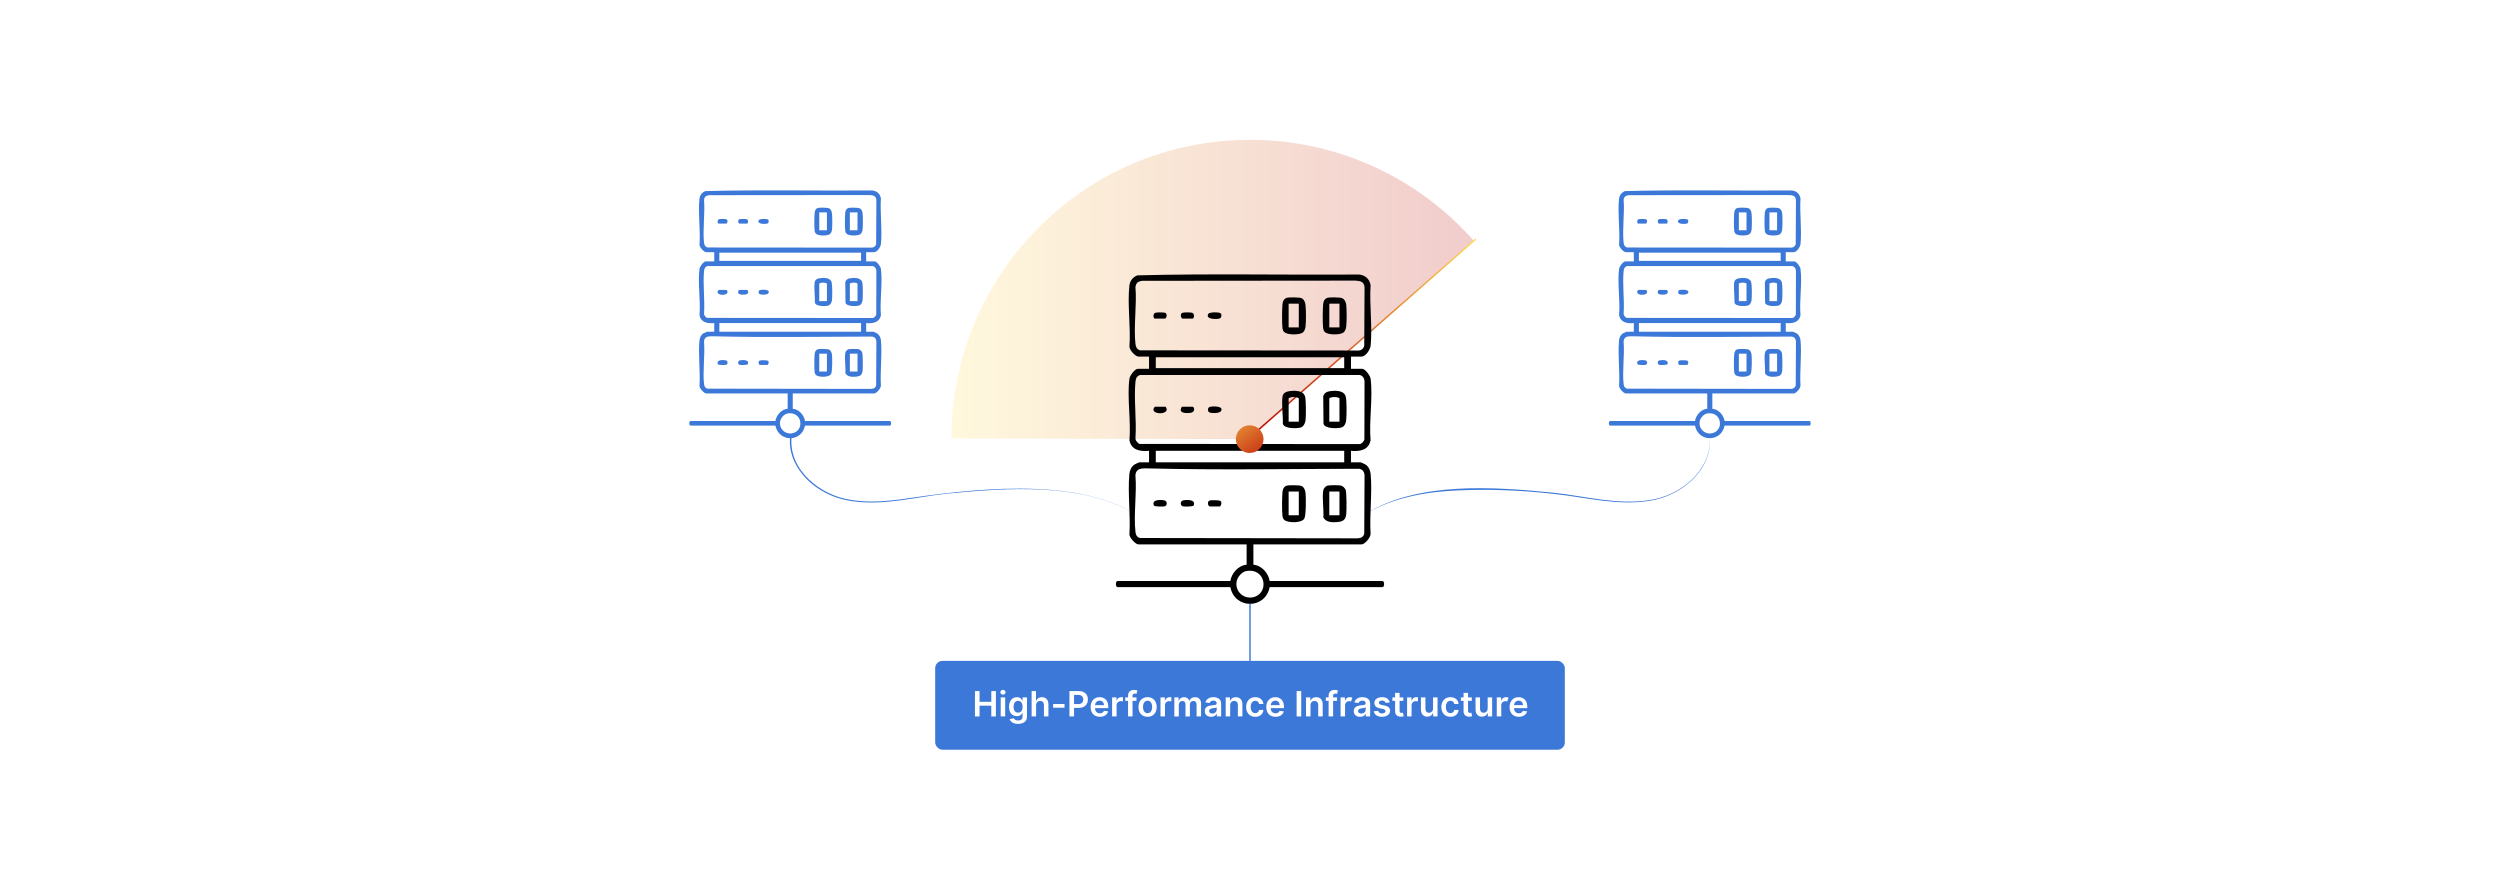 <?xml version="1.0" encoding="UTF-8"?>
<svg id="Layer_1" data-name="Layer 1" xmlns="http://www.w3.org/2000/svg" xmlns:xlink="http://www.w3.org/1999/xlink" viewBox="0 0 860 300">
  <defs>
    <linearGradient id="linear-gradient" x1="327.289" y1="99.581" x2="507.034" y2="99.581" gradientUnits="userSpaceOnUse">
      <stop offset="0" stop-color="#ffde55"/>
      <stop offset="1" stop-color="#b80000"/>
    </linearGradient>
    <linearGradient id="linear-gradient-2" x1="375.419" y1="142.452" x2="440.105" y2="142.452" gradientTransform="translate(55.818 -38.884) rotate(.64) scale(1.059) skewX(-6.15)" gradientUnits="userSpaceOnUse">
      <stop offset="0" stop-color="#b80000"/>
      <stop offset="1" stop-color="#ffde55"/>
    </linearGradient>
    <linearGradient id="linear-gradient-3" x1="419.462" y1="136.304" x2="437.777" y2="162.214" xlink:href="#linear-gradient"/>
  </defs>
  <rect y="0" width="860" height="300" fill="#fff"/>
  <g>
    <path d="M327.289,150.812c0-56.726,45.985-102.711,102.711-102.711,30.678,0,58.214,13.449,77.034,34.773l-77.141,68.188-102.605-.25Z" fill="url(#linear-gradient)" opacity=".2"/>
    <line x1="431.452" y1="149.108" x2="507.649" y2="82.244" fill="none" stroke="url(#linear-gradient-2)" stroke-miterlimit="10" stroke-width=".5"/>
    <g>
      <path d="M614.3,86.752v3.158h2.894c.765,0,2.066,1.744,2.177,2.56.652,4.803-.443,10.987,0,15.936-.505,2.578-2.788,2.939-5.07,2.735v2.983h2.543c.077,0,1.047.455,1.199.555.842.552,1.263,1.527,1.351,2.509.439,4.9-.329,10.462-.022,15.432.023.941-1.494,2.735-2.352,2.735h-27.973v5.264c2.103.138,3.916,2.2,4.209,4.211h29.201c.555,0,.555,1.579,0,1.579h-29.201c-1.133,5.78-9.04,5.777-10.172,0h-29.201c-.555,0-.555-1.579,0-1.579h29.201c.293-2.011,2.106-4.073,4.209-4.211v-5.264h-27.973c-.802,0-2.289-1.7-2.357-2.555.319-5.03-.462-10.654-.018-15.612.088-.982.508-1.956,1.351-2.509.152-.1,1.122-.555,1.199-.555h2.543v-2.983c-2.283.204-4.566-.157-5.07-2.735.443-4.949-.652-11.133,0-15.936.111-.816,1.411-2.56,2.177-2.56h2.894v-3.158h-2.718c-.829,0-2.321-1.67-2.352-2.559.383-4.993-.565-10.891-.016-15.777.144-1.28.877-2.202,2.055-2.682,19.058-.499,38.221-.063,57.319-.22,1.648.148,2.735,1.102,3.047,2.742-.326,5.01.486,10.676.022,15.607-.099,1.054-1.255,2.888-2.374,2.888h-2.718ZM560.241,67.147c-1.042.151-1.572.514-1.716,1.617.393,4.672-.512,10.171.004,14.743.089.788.387,1.372,1.177,1.63l56.443.045c.773.031,1.405-.476,1.582-1.224l.08-15.194c-.173-1.449-1.109-1.578-2.364-1.67l-55.206.053ZM612.546,86.928h-48.755v2.807h48.755v-2.807ZM559.707,91.527c-.893.299-1.104.937-1.184,1.799-.428,4.618.337,9.885.003,14.574.022.632.498,1.13,1.005,1.451l56.971.045c.515.003,1.162-.712,1.269-1.187l.037-15.053c-.045-.76-.431-1.397-1.177-1.63h-56.924ZM612.546,111.141h-48.755v2.983h48.755v-2.983ZM560.062,115.745c-1.008.167-1.504.785-1.542,1.791.396,4.623-.5,10.047.009,14.572.09.803.375,1.393,1.215,1.591l56.228.082c.851-.019,1.552-.344,1.759-1.223l.08-15.194c-.117-.885-.516-1.4-1.398-1.584-18.076.037-36.227.356-54.282-.086-.64-.016-1.453-.053-2.07.049ZM587.246,142.24c-1.232.21-2.414,1.648-2.57,2.868-.347,2.725,2.261,4.72,4.818,3.767,3.646-1.359,2.588-7.459-2.248-6.635Z" fill="#3c78d8"/>
      <path d="M607.521,80.375c-.23-.232-.379-.569-.419-.897-.172-1.41-.134-4.878-.001-6.332.074-.806.468-1.512,1.334-1.649.625-.099,3.017-.088,3.54.123.655.264,1.021,1.042,1.097,1.71.144,1.261.142,4.352.001,5.615-.067.601-.283,1.302-.814,1.642-.922.591-3.929.606-4.739-.212ZM611.319,73.066h-2.631v6.141h2.631v-6.141Z" fill="#3c78d8"/>
      <path d="M596.998,80.375c-.23-.232-.379-.569-.419-.897-.172-1.41-.134-4.878-.001-6.332.074-.806.468-1.512,1.334-1.649.625-.099,3.017-.088,3.54.123.748.301,1.021,1.157,1.095,1.888.131,1.293.146,4.159.003,5.437-.067.601-.283,1.302-.814,1.642-.922.591-3.929.606-4.739-.212ZM600.796,73.066h-2.631v6.141h2.631v-6.141Z" fill="#3c78d8"/>
      <path d="M580.584,75.565c.329.325.213,1.175-.249,1.333-.704.241-3.835.268-2.955-1.202.294-.492,2.842-.488,3.204-.13Z" fill="#3c78d8"/>
      <path d="M563.528,76.927c-.458-.15-.469-1.224.088-1.493.33-.16,2.31-.157,2.631.001.659.323.263,1.492-.088,1.492h-2.631Z" fill="#3c78d8"/>
      <path d="M570.718,76.927c-.493-.139-.654-1.215-.088-1.492.321-.157,2.301-.16,2.631-.001.684.33.389,1.493.088,1.493h-2.631Z" fill="#3c78d8"/>
      <path d="M608.287,120.127c.527-.118,2.907-.119,3.434-0.0.447.101,1.023.666,1.19,1.091.286.728.273,5.35.163,6.33-.161,1.439-.812,1.876-2.195,2.015-1.323.134-3.012.131-3.733-1.174.161-2.12-.346-4.939-.026-6.973.087-.55.624-1.167,1.167-1.289ZM611.319,121.669h-2.631v6.141h2.631v-6.141Z" fill="#3c78d8"/>
      <path d="M596.999,128.977c-.23-.225-.38-.573-.419-.897-.172-1.41-.134-4.879-.001-6.332.074-.806.468-1.512,1.334-1.649.625-.099,3.017-.088,3.54.123.748.301,1.021,1.157,1.095,1.888.121,1.195.147,5.601-.31,6.527-.619,1.253-4.337,1.224-5.238.34ZM600.796,121.669h-2.631v6.141h2.631v-6.141Z" fill="#3c78d8"/>
      <path d="M577.734,125.529c-.493-.139-.654-1.215-.088-1.492.369-.181,2.502-.158,2.864.074.525.336.11,1.418-.145,1.418h-2.631Z" fill="#3c78d8"/>
      <path d="M563.306,125.31c-.693-1.587,1.645-1.548,2.672-1.355.837.158.828,1.337.145,1.539-.411.121-2.561.106-2.817-.184Z" fill="#3c78d8"/>
      <path d="M573.571,125.31c-.256.289-2.406.305-2.817.184-.683-.201-.692-1.381.145-1.539,1.027-.193,3.365-.232,2.672,1.355Z" fill="#3c78d8"/>
      <path d="M598.12,95.743c1.458-.244,3.861-.346,4.31,1.394.256.992.254,5.081.105,6.181-.089.652-.532,1.574-1.203,1.779-.967.296-4.326.395-4.666-.965.084-2.14-.388-5.052-.068-7.105.12-.772.808-1.165,1.522-1.284ZM600.796,103.596v-6.053c-.564-.424-2.046-.43-2.631,0v6.053h2.631Z" fill="#3c78d8"/>
      <path d="M608.642,95.743c1.458-.243,3.861-.346,4.31,1.394.271,1.048.243,5.002.1,6.176-.087.712-.456,1.556-1.198,1.784-.961.296-4.33.394-4.666-.965l-.07-7.107c.214-.75.773-1.157,1.524-1.282ZM611.319,103.596v-6.053c-.564-.424-2.046-.43-2.631,0v6.053h2.631Z" fill="#3c78d8"/>
      <path d="M563.528,99.736h2.806c1.656,2.312-4.675,2.163-2.806,0Z" fill="#3c78d8"/>
      <path d="M570.543,99.736h2.806c.342,0,.872,1.426-.691,1.589-1.212.126-3.156.072-2.115-1.589Z" fill="#3c78d8"/>
      <path d="M577.513,101.098c-.355-.354-.295-1.163.256-1.326.71-.211,3.783-.279,2.872,1.112-.4.61-2.744.597-3.127.214Z" fill="#3c78d8"/>
    </g>
    <g>
      <path d="M297.963,86.752v3.158h2.894c.765,0,2.066,1.744,2.177,2.56.652,4.803-.443,10.987,0,15.936-.505,2.578-2.788,2.939-5.07,2.735v2.983h2.543c.077,0,1.047.455,1.199.555.842.552,1.263,1.527,1.351,2.509.439,4.9-.329,10.462-.022,15.432.023.941-1.494,2.735-2.352,2.735h-27.973v5.264c2.103.138,3.916,2.2,4.209,4.211h29.201c.555,0,.555,1.579,0,1.579h-29.201c-1.133,5.78-9.04,5.777-10.172,0h-29.201c-.555,0-.555-1.579,0-1.579h29.201c.293-2.011,2.106-4.073,4.209-4.211v-5.264h-27.973c-.802,0-2.289-1.7-2.357-2.555.319-5.03-.462-10.654-.018-15.612.088-.982.508-1.956,1.351-2.509.152-.1,1.122-.555,1.199-.555h2.543v-2.983c-2.283.204-4.566-.157-5.07-2.735.443-4.949-.652-11.133,0-15.936.111-.816,1.411-2.56,2.177-2.56h2.894v-3.158h-2.718c-.829,0-2.321-1.67-2.352-2.559.383-4.993-.565-10.891-.016-15.777.144-1.28.877-2.202,2.055-2.682,19.058-.499,38.221-.063,57.319-.22,1.648.148,2.735,1.102,3.047,2.742-.326,5.01.486,10.676.022,15.607-.099,1.054-1.255,2.888-2.374,2.888h-2.718ZM243.904,67.147c-1.042.151-1.572.514-1.716,1.617.393,4.672-.512,10.171.004,14.743.089.788.387,1.372,1.177,1.63l56.443.045c.773.031,1.405-.476,1.582-1.224l.08-15.194c-.173-1.449-1.109-1.578-2.364-1.67l-55.206.053ZM296.209,86.928h-48.755v2.807h48.755v-2.807ZM243.369,91.527c-.893.299-1.104.937-1.184,1.799-.428,4.618.337,9.885.003,14.574.022.632.498,1.13,1.005,1.451l56.971.045c.515.003,1.162-.712,1.269-1.187l.037-15.053c-.045-.76-.431-1.397-1.177-1.63h-56.924ZM296.209,111.141h-48.755v2.983h48.755v-2.983ZM243.725,115.745c-1.008.167-1.504.785-1.542,1.791.396,4.623-.5,10.047.009,14.572.09.803.375,1.393,1.215,1.591l56.228.082c.851-.019,1.552-.344,1.759-1.223l.08-15.194c-.117-.885-.516-1.4-1.398-1.584-18.076.037-36.227.356-54.282-.086-.64-.016-1.453-.053-2.07.049ZM270.909,142.24c-1.232.21-2.414,1.648-2.57,2.868-.347,2.725,2.261,4.72,4.818,3.767,3.646-1.359,2.588-7.459-2.248-6.635Z" fill="#3c78d8"/>
      <path d="M291.183,80.375c-.23-.232-.379-.569-.419-.897-.172-1.41-.134-4.878-.001-6.332.074-.806.468-1.512,1.334-1.649.625-.099,3.017-.088,3.54.123.655.264,1.021,1.042,1.097,1.71.144,1.261.142,4.352.001,5.615-.067.601-.283,1.302-.814,1.642-.922.591-3.929.606-4.739-.212ZM294.981,73.066h-2.631v6.141h2.631v-6.141Z" fill="#3c78d8"/>
      <path d="M280.661,80.375c-.23-.232-.379-.569-.419-.897-.172-1.41-.134-4.878-.001-6.332.074-.806.468-1.512,1.334-1.649.625-.099,3.017-.088,3.54.123.748.301,1.021,1.157,1.095,1.888.131,1.293.146,4.159.003,5.437-.067.601-.283,1.302-.814,1.642-.922.591-3.929.606-4.739-.212ZM284.459,73.066h-2.631v6.141h2.631v-6.141Z" fill="#3c78d8"/>
      <path d="M264.247,75.565c.329.325.213,1.175-.249,1.333-.704.241-3.835.268-2.955-1.202.294-.492,2.842-.488,3.204-.13Z" fill="#3c78d8"/>
      <path d="M247.191,76.927c-.458-.15-.469-1.224.088-1.493.33-.16,2.31-.157,2.631.001.659.323.263,1.492-.088,1.492h-2.631Z" fill="#3c78d8"/>
      <path d="M254.381,76.927c-.493-.139-.654-1.215-.088-1.492.321-.157,2.301-.16,2.631-.001.684.33.389,1.493.088,1.493h-2.631Z" fill="#3c78d8"/>
      <path d="M291.949,120.127c.527-.118,2.907-.119,3.434-0.0.447.101,1.023.666,1.19,1.091.286.728.273,5.35.163,6.33-.161,1.439-.812,1.876-2.195,2.015-1.323.134-3.012.131-3.733-1.174.161-2.12-.346-4.939-.026-6.973.087-.55.624-1.167,1.167-1.289ZM294.981,121.669h-2.631v6.141h2.631v-6.141Z" fill="#3c78d8"/>
      <path d="M280.661,128.977c-.23-.225-.38-.573-.419-.897-.172-1.41-.134-4.879-.001-6.332.074-.806.468-1.512,1.334-1.649.625-.099,3.017-.088,3.54.123.748.301,1.021,1.157,1.095,1.888.121,1.195.147,5.601-.31,6.527-.619,1.253-4.337,1.224-5.238.34ZM284.459,121.669h-2.631v6.141h2.631v-6.141Z" fill="#3c78d8"/>
      <path d="M261.396,125.529c-.493-.139-.654-1.215-.088-1.492.369-.181,2.502-.158,2.864.074.525.336.11,1.418-.145,1.418h-2.631Z" fill="#3c78d8"/>
      <path d="M246.969,125.31c-.693-1.587,1.645-1.548,2.672-1.355.837.158.828,1.337.145,1.539-.411.121-2.561.106-2.817-.184Z" fill="#3c78d8"/>
      <path d="M257.233,125.31c-.256.289-2.406.305-2.817.184-.683-.201-.692-1.381.145-1.539,1.027-.193,3.365-.232,2.672,1.355Z" fill="#3c78d8"/>
      <path d="M281.782,95.743c1.458-.244,3.861-.346,4.31,1.394.256.992.254,5.081.105,6.181-.089.652-.532,1.574-1.203,1.779-.967.296-4.326.395-4.666-.965.084-2.14-.388-5.052-.068-7.105.12-.772.808-1.165,1.522-1.284ZM284.459,103.596v-6.053c-.564-.424-2.046-.43-2.631,0v6.053h2.631Z" fill="#3c78d8"/>
      <path d="M292.305,95.743c1.458-.243,3.861-.346,4.31,1.394.271,1.048.243,5.002.1,6.176-.087.712-.456,1.556-1.198,1.784-.961.296-4.33.394-4.666-.965l-.07-7.107c.214-.75.773-1.157,1.524-1.282ZM294.981,103.596v-6.053c-.564-.424-2.046-.43-2.631,0v6.053h2.631Z" fill="#3c78d8"/>
      <path d="M247.191,99.736h2.806c1.656,2.312-4.675,2.163-2.806,0Z" fill="#3c78d8"/>
      <path d="M254.206,99.736h2.806c.342,0,.872,1.426-.691,1.589-1.212.126-3.156.072-2.115-1.589Z" fill="#3c78d8"/>
      <path d="M261.176,101.098c-.355-.354-.295-1.163.256-1.326.71-.211,3.783-.279,2.872,1.112-.4.61-2.744.597-3.127.214Z" fill="#3c78d8"/>
    </g>
    <path d="M272.3,150.358c-1.064,11.42,10.066,20.17,20.525,21.623,5.429.891,10.983.554,16.437-.129,23.992-3.55,59.65-8.128,81.124,4.881-18.474-10.877-44.036-8.911-64.706-6.911-10.919,1.186-21.872,4.247-32.914,2.53-8.17-1.188-16.157-6.173-19.622-13.857-1.13-2.55-1.643-5.399-1.34-8.192l.497.056h0Z" fill="#3c78d8"/>
    <path d="M588.099,150.328c1.101,11.576-10.148,20.48-20.748,21.963-11.023,1.762-21.999-1.254-32.913-2.393-10.944-1.235-21.994-1.689-32.996-1.196-10.95.47-22.123,2.442-31.688,8.053,18.095-11.224,44.184-9.295,64.731-7.255,10.898,1.186,21.833,4.248,32.827,2.544,10.621-1.386,21.694-10.288,20.788-21.716h0Z" fill="#3c78d8"/>
    <g>
      <path d="M464.738,122.663v4.199h3.847c1.017,0,2.746,2.318,2.894,3.403.867,6.385-.589,14.605-0,21.184-.671,3.428-3.706,3.907-6.74,3.636v3.965h3.381c.103,0,1.391.605,1.594.738,1.12.734,1.679,2.03,1.796,3.335.583,6.514-.438,13.908-.03,20.515.031,1.25-1.986,3.636-3.127,3.636h-37.186v6.997c2.796.183,5.206,2.925,5.595,5.598h38.818c.738,0,.738,2.099,0,2.099h-38.818c-1.506,7.683-12.018,7.681-13.522,0h-38.818c-.738,0-.738-2.099,0-2.099h38.818c.39-2.673,2.799-5.415,5.595-5.598v-6.997h-37.186c-1.066,0-3.044-2.259-3.133-3.396.424-6.687-.614-14.163-.024-20.755.117-1.305.676-2.601,1.796-3.335.203-.133,1.491-.738,1.594-.738h3.381v-3.965c-3.034.271-6.069-.208-6.74-3.636.588-6.579-.867-14.8-0-21.184.147-1.085,1.877-3.403,2.894-3.403h3.847v-4.199h-3.614c-1.103,0-3.086-2.22-3.127-3.402.509-6.638-.751-14.478-.021-20.973.191-1.702,1.166-2.928,2.731-3.565,25.335-.664,50.81-.084,76.198-.292,2.191.197,3.636,1.465,4.05,3.645-.433,6.66.646,14.192.029,20.748-.132,1.401-1.668,3.84-3.156,3.84h-3.614ZM392.875,96.6c-1.385.201-2.089.683-2.281,2.15.523,6.211-.681,13.521.006,19.598.118,1.047.515,1.824,1.564,2.167l75.034.06c1.027.041,1.868-.633,2.103-1.628l.106-20.198c-.23-1.927-1.474-2.097-3.143-2.22l-73.389.071ZM462.407,122.897h-64.814v3.732h64.814v-3.732ZM392.163,129.011c-1.188.397-1.467,1.245-1.574,2.391-.57,6.139.448,13.141.004,19.374.029.84.662,1.502,1.336,1.929l75.736.06c.685.004,1.544-.946,1.687-1.577l.049-20.01c-.06-1.011-.572-1.857-1.564-2.167h-75.673ZM462.407,155.085h-64.814v3.965h64.814v-3.965ZM392.637,161.206c-1.34.222-1.999,1.044-2.05,2.381.526,6.145-.664,13.357.012,19.372.12,1.067.498,1.852,1.616,2.115l74.747.11c1.131-.025,2.064-.457,2.339-1.626l.106-20.198c-.156-1.177-.686-1.861-1.858-2.106-24.029.049-48.16.474-72.161-.114-.851-.021-1.931-.07-2.751.066ZM428.774,196.427c-1.638.279-3.209,2.191-3.416,3.813-.461,3.623,3.006,6.275,6.405,5.008,4.847-1.807,3.44-9.916-2.989-8.821Z"/>
      <path d="M455.726,114.186c-.305-.308-.503-.756-.557-1.193-.229-1.875-.179-6.485-.001-8.417.099-1.072.623-2.01,1.773-2.192.831-.131,4.011-.117,4.706.163.871.351,1.357,1.386,1.458,2.273.191,1.676.189,5.785.001,7.465-.089.799-.376,1.731-1.082,2.183-1.226.785-5.223.806-6.299-.282ZM460.775,104.47h-3.497v8.164h3.497v-8.164Z"/>
      <path d="M441.737,114.186c-.305-.308-.503-.756-.557-1.193-.229-1.875-.179-6.485-.001-8.417.099-1.072.623-2.01,1.773-2.192.831-.131,4.011-.117,4.707.163.995.4,1.357,1.537,1.455,2.51.174,1.718.194,5.528.004,7.228-.089.799-.376,1.731-1.082,2.183-1.226.785-5.223.806-6.299-.282ZM446.786,104.47h-3.497v8.164h3.497v-8.164Z"/>
      <path d="M419.917,107.792c.438.432.283,1.561-.331,1.772-.936.321-5.099.357-3.929-1.599.391-.654,3.778-.648,4.259-.173Z"/>
      <path d="M397.243,109.602c-.609-.2-.623-1.627.117-1.984.439-.212,3.071-.208,3.498.001.876.429.35,1.983-.117,1.983h-3.497Z"/>
      <path d="M406.802,109.602c-.655-.184-.87-1.615-.117-1.983.427-.209,3.059-.213,3.498-.001.909.439.516,1.984.117,1.984h-3.497Z"/>
      <path d="M456.744,167.03c.701-.157,3.865-.158,4.565-0.0.594.134,1.36.885,1.582,1.45.38.968.362,7.112.217,8.415-.214,1.913-1.08,2.493-2.918,2.679-1.759.178-4.003.174-4.962-1.561.214-2.819-.46-6.565-.034-9.269.115-.731.83-1.552,1.551-1.713ZM460.775,169.08h-3.497v8.164h3.497v-8.164Z"/>
      <path d="M441.738,178.796c-.306-.3-.505-.761-.557-1.192-.229-1.875-.178-6.485-.001-8.417.099-1.072.623-2.01,1.773-2.192.831-.131,4.011-.117,4.707.163.995.4,1.357,1.537,1.455,2.51.16,1.588.195,7.446-.413,8.677-.822,1.666-5.765,1.627-6.963.452ZM446.786,169.08h-3.497v8.164h3.497v-8.164Z"/>
      <path d="M416.128,174.212c-.655-.184-.87-1.615-.117-1.983.49-.24,3.325-.21,3.808.099.698.447.147,1.885-.193,1.885h-3.497Z"/>
      <path d="M396.949,173.921c-.922-2.109,2.187-2.058,3.552-1.801,1.113.209,1.101,1.778.193,2.046-.547.161-3.405.141-3.745-.244Z"/>
      <path d="M410.594,173.921c-.34.385-3.198.405-3.745.244-.908-.268-.92-1.836.193-2.046,1.366-.257,4.474-.308,3.552,1.801Z"/>
      <path d="M443.228,134.615c1.938-.325,5.133-.459,5.73,1.853.34,1.319.338,6.755.139,8.217-.118.867-.707,2.092-1.599,2.365-1.286.393-5.751.525-6.203-1.283.112-2.845-.516-6.715-.091-9.445.16-1.027,1.075-1.548,2.024-1.707ZM446.786,145.056v-8.047c-.749-.564-2.72-.572-3.497,0v8.047h3.497Z"/>
      <path d="M457.217,134.615c1.938-.324,5.132-.46,5.729,1.853.36,1.394.323,6.65.133,8.21-.115.946-.606,2.068-1.592,2.372-1.278.394-5.756.523-6.203-1.283l-.093-9.447c.284-.998,1.027-1.538,2.026-1.705ZM460.775,145.056v-8.047c-.749-.564-2.72-.572-3.497,0v8.047h3.497Z"/>
      <path d="M397.243,139.924h3.73c2.201,3.074-6.214,2.876-3.73,0Z"/>
      <path d="M406.569,139.924h3.73c.455,0,1.159,1.896-.919,2.112-1.611.168-4.195.096-2.812-2.112Z"/>
      <path d="M415.835,141.734c-.472-.471-.392-1.546.34-1.763.944-.28,5.029-.371,3.817,1.479-.531.811-3.647.794-4.158.284Z"/>
    </g>
    <g>
      <rect x="321.705" y="227.339" width="216.591" height="30.561" rx="2.493" ry="2.493" fill="#3c78d8"/>
      <g>
        <path d="M335.384,237.732h1.58v3.691h4.04v-3.691h1.583v8.719h-1.583v-3.704h-4.04v3.704h-1.58v-8.719Z" fill="#fff"/>
        <path d="M344.125,238.149c0-.464.4-.839.894-.839.489,0,.89.375.89.839,0,.46-.4.835-.89.835-.494,0-.894-.375-.894-.835ZM344.244,239.912h1.541v6.539h-1.541v-6.539Z" fill="#fff"/>
        <path d="M347.328,247.388l1.388-.336c.187.357.596.796,1.524.796.877,0,1.516-.397,1.516-1.333v-1.238h-.077c-.238.48-.762,1.081-1.882,1.081-1.507,0-2.695-1.065-2.695-3.197,0-2.149,1.188-3.333,2.699-3.333,1.154,0,1.644.693,1.877,1.166h.085v-1.081h1.52v6.646c0,1.647-1.303,2.456-3.069,2.456-1.665,0-2.606-.736-2.887-1.626ZM351.764,243.151c0-1.238-.545-2.06-1.537-2.06-1.026,0-1.554.872-1.554,2.06,0,1.205.536,1.997,1.554,1.997.983,0,1.537-.749,1.537-1.997Z" fill="#fff"/>
        <path d="M356.416,246.451h-1.541v-8.719h1.507v3.291h.077c.302-.741.941-1.196,1.946-1.196,1.358,0,2.252.881,2.252,2.461v4.163h-1.541v-3.925c0-.882-.477-1.397-1.286-1.397-.826,0-1.414.545-1.414,1.49v3.831Z" fill="#fff"/>
        <path d="M366.194,243.454h-3.925v-1.269h3.925v1.269Z" fill="#fff"/>
        <path d="M367.89,237.732h3.269c2.005,0,3.074,1.222,3.074,2.887,0,1.677-1.081,2.886-3.095,2.886h-1.669v2.946h-1.58v-8.719ZM370.925,242.207c1.175,0,1.698-.66,1.698-1.588,0-.929-.523-1.567-1.707-1.567h-1.447v3.155h1.456Z" fill="#fff"/>
        <path d="M375.168,243.22c0-2.018,1.222-3.393,3.095-3.393,1.609,0,2.988,1.009,2.988,3.304v.473h-4.555c.013,1.119.673,1.774,1.669,1.774.664,0,1.175-.289,1.384-.843l1.439.162c-.273,1.137-1.32,1.882-2.844,1.882-1.971,0-3.176-1.308-3.176-3.359ZM379.774,242.565c-.009-.89-.605-1.537-1.49-1.537-.919,0-1.537.702-1.583,1.537h3.074Z" fill="#fff"/>
        <path d="M382.562,239.912h1.494v1.09h.068c.239-.758.864-1.184,1.614-1.184.17,0,.413.018.553.043v1.417c-.132-.042-.456-.089-.715-.089-.847,0-1.473.587-1.473,1.417v3.845h-1.541v-6.539Z" fill="#fff"/>
        <path d="M390.949,241.105h-1.358v5.347h-1.541v-5.347h-.967v-1.192h.967v-.617c0-1.32.907-1.972,2.043-1.972.532,0,.97.111,1.17.18l-.31,1.191c-.128-.038-.332-.094-.575-.094-.575,0-.788.285-.788.797v.515h1.358v1.192Z" fill="#fff"/>
        <path d="M391.634,243.207c0-2.026,1.218-3.38,3.133-3.38s3.133,1.353,3.133,3.38c0,2.022-1.217,3.372-3.133,3.372s-3.133-1.35-3.133-3.372ZM396.338,243.203c0-1.196-.519-2.154-1.562-2.154-1.06,0-1.58.958-1.58,2.154s.519,2.142,1.58,2.142c1.043,0,1.562-.945,1.562-2.142Z" fill="#fff"/>
        <path d="M399.211,239.912h1.494v1.09h.068c.239-.758.864-1.184,1.614-1.184.17,0,.413.018.553.043v1.417c-.132-.042-.456-.089-.715-.089-.847,0-1.473.587-1.473,1.417v3.845h-1.541v-6.539Z" fill="#fff"/>
        <path d="M403.971,239.912h1.473v1.111h.077c.273-.745.928-1.196,1.805-1.196.881,0,1.516.455,1.767,1.196h.068c.29-.729,1.013-1.196,1.962-1.196,1.201,0,2.043.774,2.043,2.234v4.39h-1.545v-4.15c0-.81-.494-1.176-1.115-1.176-.745,0-1.184.512-1.184,1.248v4.078h-1.511v-4.215c0-.673-.447-1.111-1.098-1.111-.665,0-1.201.545-1.201,1.35v3.977h-1.541v-6.539Z" fill="#fff"/>
        <path d="M414.437,244.616c0-1.473,1.213-1.852,2.482-1.988,1.154-.123,1.618-.144,1.618-.587v-.025c0-.644-.392-1.01-1.107-1.01-.753,0-1.188.384-1.341.83l-1.439-.204c.34-1.191,1.397-1.805,2.772-1.805,1.247,0,2.656.519,2.656,2.248v4.376h-1.481v-.898h-.051c-.281.55-.894,1.03-1.92,1.03-1.247,0-2.188-.681-2.188-1.967ZM418.541,244.106v-.77c-.2.162-1.009.264-1.414.319-.69.098-1.205.345-1.205.936,0,.566.46.86,1.103.86.928,0,1.516-.618,1.516-1.346Z" fill="#fff"/>
        <path d="M423.179,246.451h-1.541v-6.539h1.473v1.111h.077c.298-.729.971-1.196,1.95-1.196,1.35,0,2.243.894,2.239,2.461v4.163h-1.541v-3.925c0-.873-.477-1.397-1.273-1.397-.813,0-1.383.545-1.383,1.49v3.831Z" fill="#fff"/>
        <path d="M428.674,243.207c0-1.996,1.209-3.38,3.125-3.38,1.597,0,2.703.933,2.81,2.35h-1.473c-.119-.63-.575-1.106-1.315-1.106-.949,0-1.584.792-1.584,2.111,0,1.337.621,2.142,1.584,2.142.677,0,1.184-.404,1.315-1.107h1.473c-.11,1.388-1.158,2.363-2.801,2.363-1.954,0-3.134-1.393-3.134-3.372Z" fill="#fff"/>
        <path d="M435.603,243.22c0-2.018,1.222-3.393,3.095-3.393,1.609,0,2.989,1.009,2.989,3.304v.473h-4.556c.013,1.119.673,1.774,1.669,1.774.664,0,1.175-.289,1.384-.843l1.438.162c-.273,1.137-1.319,1.882-2.844,1.882-1.971,0-3.176-1.308-3.176-3.359ZM440.209,242.565c-.009-.89-.605-1.537-1.49-1.537-.919,0-1.537.702-1.584,1.537h3.074Z" fill="#fff"/>
        <path d="M447.622,246.451h-1.579v-8.719h1.579v8.719Z" fill="#fff"/>
        <path d="M450.815,246.451h-1.541v-6.539h1.473v1.111h.077c.298-.729.971-1.196,1.949-1.196,1.35,0,2.244.894,2.239,2.461v4.163h-1.541v-3.925c0-.873-.477-1.397-1.272-1.397-.814,0-1.384.545-1.384,1.49v3.831Z" fill="#fff"/>
        <path d="M459.944,241.105h-1.358v5.347h-1.541v-5.347h-.966v-1.192h.966v-.617c0-1.32.907-1.972,2.044-1.972.532,0,.971.111,1.171.18l-.311,1.191c-.127-.038-.332-.094-.574-.094-.575,0-.788.285-.788.797v.515h1.358v1.192Z" fill="#fff"/>
        <path d="M461.158,239.912h1.494v1.09h.068c.238-.758.859-1.184,1.613-1.184.353,0,.647.094.877.238l-.477,1.277c-.166-.076-.357-.136-.609-.136-.805,0-1.426.583-1.426,1.408v3.845h-1.541v-6.539Z" fill="#fff"/>
        <path d="M465.692,244.616c0-1.473,1.213-1.852,2.481-1.988,1.154-.123,1.618-.144,1.618-.587v-.025c0-.644-.392-1.01-1.106-1.01-.754,0-1.188.384-1.342.83l-1.438-.204c.341-1.191,1.397-1.805,2.772-1.805,1.247,0,2.656.519,2.656,2.248v4.376h-1.481v-.898h-.051c-.281.55-.894,1.03-1.92,1.03-1.248,0-2.188-.681-2.188-1.967ZM469.796,244.106v-.77c-.199.162-1.009.264-1.413.319-.69.098-1.205.345-1.205.936,0,.566.46.86,1.103.86.929,0,1.516-.618,1.516-1.346Z" fill="#fff"/>
        <path d="M476.657,241.794c-.12-.43-.494-.817-1.205-.817-.643,0-1.133.307-1.128.749-.005.379.26.608.924.758l1.115.238c1.234.269,1.835.839,1.839,1.772-.004,1.238-1.158,2.086-2.793,2.086-1.605,0-2.613-.711-2.806-1.912l1.503-.144c.132.588.592.894,1.299.894.732,0,1.218-.337,1.218-.783,0-.371-.281-.613-.882-.745l-1.115-.234c-1.256-.26-1.843-.89-1.839-1.844-.004-1.209,1.068-1.983,2.644-1.983,1.532,0,2.418.706,2.631,1.813l-1.404.153Z" fill="#fff"/>
        <path d="M482.747,241.105h-1.289v3.38c0,.621.31.758.698.758.191,0,.365-.038.451-.06l.26,1.205c-.166.055-.469.14-.907.153-1.158.033-2.052-.571-2.044-1.801v-3.636h-.928v-1.192h.928v-1.566h1.542v1.566h1.289v1.192Z" fill="#fff"/>
        <path d="M484.042,239.912h1.494v1.09h.068c.238-.758.864-1.184,1.613-1.184.17,0,.413.018.554.043v1.417c-.132-.042-.456-.089-.716-.089-.847,0-1.473.587-1.473,1.417v3.845h-1.541v-6.539Z" fill="#fff"/>
        <path d="M492.97,239.912h1.541v6.539h-1.494v-1.162h-.068c-.298.732-.987,1.247-1.967,1.247-1.286,0-2.18-.89-2.18-2.461v-4.163h1.541v3.925c0,.83.494,1.355,1.234,1.355.682,0,1.393-.494,1.393-1.49v-3.789Z" fill="#fff"/>
        <path d="M495.82,243.207c0-1.996,1.209-3.38,3.125-3.38,1.597,0,2.703.933,2.81,2.35h-1.473c-.119-.63-.575-1.106-1.315-1.106-.949,0-1.584.792-1.584,2.111,0,1.337.621,2.142,1.584,2.142.677,0,1.184-.404,1.315-1.107h1.473c-.11,1.388-1.158,2.363-2.801,2.363-1.954,0-3.134-1.393-3.134-3.372Z" fill="#fff"/>
        <path d="M506.295,241.105h-1.289v3.38c0,.621.31.758.698.758.191,0,.365-.038.451-.06l.26,1.205c-.166.055-.469.14-.907.153-1.158.033-2.052-.571-2.043-1.801v-3.636h-.929v-1.192h.929v-1.566h1.541v1.566h1.289v1.192Z" fill="#fff"/>
        <path d="M511.758,239.912h1.541v6.539h-1.494v-1.162h-.068c-.298.732-.988,1.247-1.967,1.247-1.286,0-2.18-.89-2.18-2.461v-4.163h1.541v3.925c0,.83.494,1.355,1.234,1.355.682,0,1.393-.494,1.393-1.49v-3.789Z" fill="#fff"/>
        <path d="M514.89,239.912h1.494v1.09h.068c.238-.758.859-1.184,1.613-1.184.353,0,.647.094.877.238l-.477,1.277c-.166-.076-.357-.136-.609-.136-.805,0-1.426.583-1.426,1.408v3.845h-1.541v-6.539Z" fill="#fff"/>
        <path d="M519.3,243.22c0-2.018,1.222-3.393,3.095-3.393,1.609,0,2.989,1.009,2.989,3.304v.473h-4.556c.013,1.119.673,1.774,1.669,1.774.664,0,1.175-.289,1.384-.843l1.438.162c-.273,1.137-1.319,1.882-2.844,1.882-1.971,0-3.176-1.308-3.176-3.359ZM523.906,242.565c-.009-.89-.605-1.537-1.49-1.537-.919,0-1.537.702-1.584,1.537h3.074Z" fill="#fff"/>
      </g>
    </g>
    <line x1="430" y1="227.339" x2="430" y2="207.73" fill="none" stroke="#3c78d8" stroke-miterlimit="10" stroke-width=".5"/>
    <circle cx="429.894" cy="151.062" r="4.762" fill="url(#linear-gradient-3)"/>
  </g>
</svg>